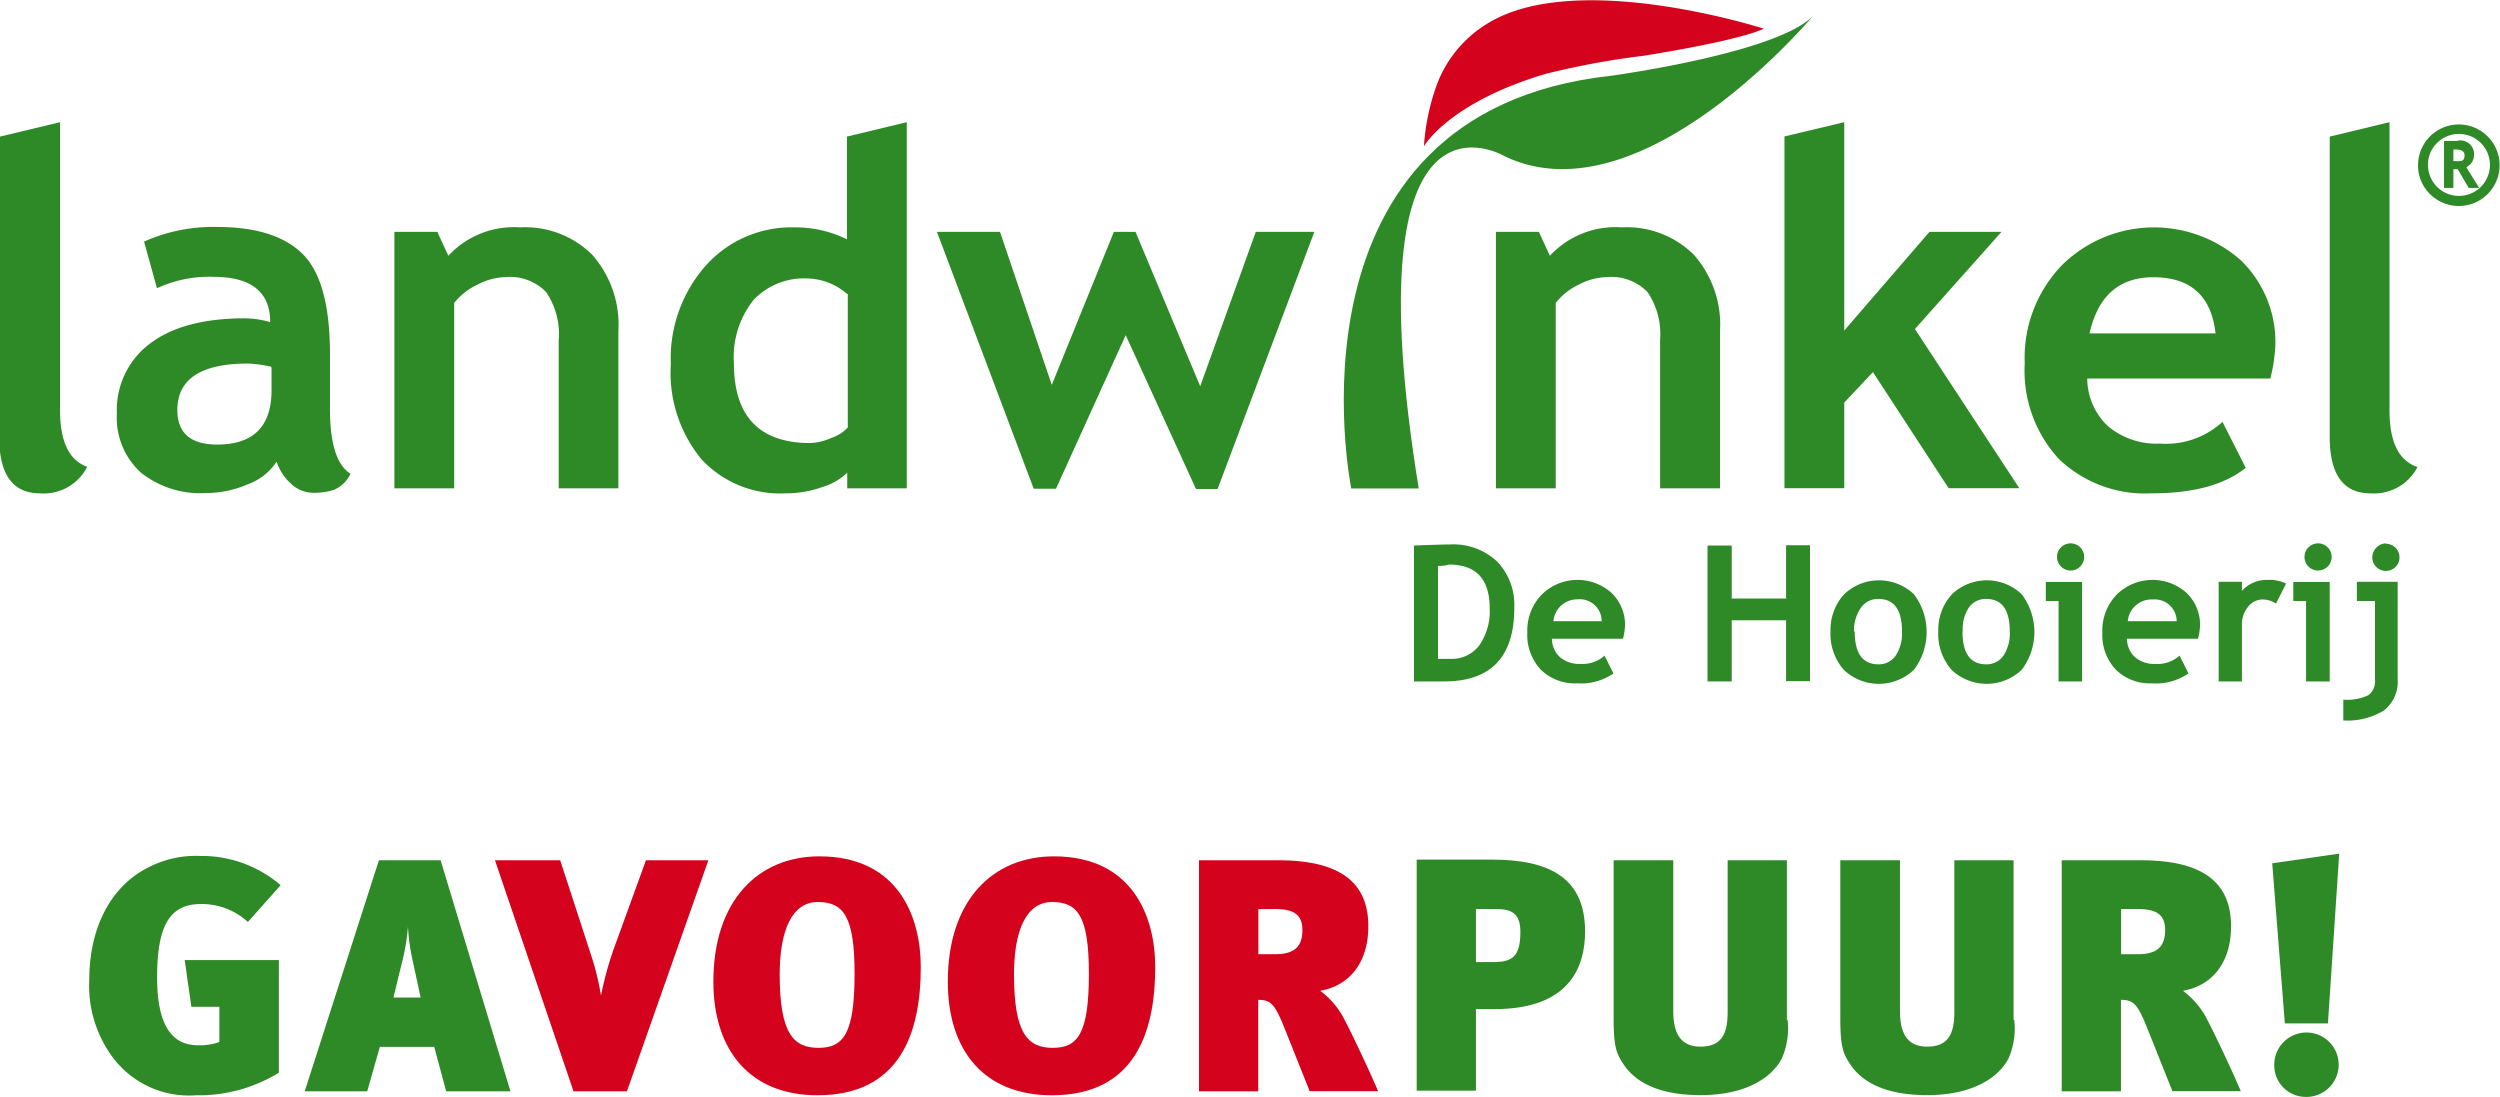 <svg id="Layer_1" data-name="Layer 1" xmlns="http://www.w3.org/2000/svg" viewBox="0 0 183.95 80.71"><defs><style>.cls-1{fill:#2e8a26;}.cls-2{fill:#d4021d;}</style></defs><title>de-hooierij</title><path class="cls-1" d="M39.58,29.41L44,28.35V49.56Q44,53,46,53.71a3.6,3.6,0,0,1-3.48,1.95q-3,0-3-4.16V29.41" transform="translate(-39.58 -19.36)"/><path class="cls-1" d="M59.89,53.39A4.28,4.28,0,0,1,57.8,55a7.83,7.83,0,0,1-3.1.64,7,7,0,0,1-4.78-1.53,5.46,5.46,0,0,1-1.74-4.34,6.09,6.09,0,0,1,2.45-5.14q2.45-1.85,7-1.85a7.21,7.21,0,0,1,1.83.28q0-3.33-4.19-3.33a9.09,9.09,0,0,0-4.14.84l-0.95-3.43a12.38,12.38,0,0,1,5.38-1.08q4.29,0,6.3,2t2,7.43v4q0,3.77,1.51,4.73a2.39,2.39,0,0,1-1.21,1.18,4.79,4.79,0,0,1-1.52.22,2.4,2.4,0,0,1-1.7-.72,3.66,3.66,0,0,1-1-1.56m-0.42-7a9.15,9.15,0,0,0-1.69-.23q-5.2,0-5.2,3.42,0,2.54,2.93,2.54,4,0,4-4V46.42Z" transform="translate(-39.58 -19.36)"/><path class="cls-1" d="M80.69,55.29V44.38a5.49,5.49,0,0,0-.92-3.52,3.68,3.68,0,0,0-3-1.11,4.62,4.62,0,0,0-2.05.55A4.73,4.73,0,0,0,73,41.65V55.29H68.6V36.42h3.16l0.81,1.76a6.58,6.58,0,0,1,5.28-2.09,7,7,0,0,1,5.29,2,7.77,7.77,0,0,1,1.94,5.62V55.29h-4.4" transform="translate(-39.58 -19.36)"/><path class="cls-1" d="M101.92,55.29V54.14a4.52,4.52,0,0,1-1.84,1.06,8,8,0,0,1-2.69.46,7.9,7.9,0,0,1-6.19-2.5,10,10,0,0,1-2.26-7,10.31,10.31,0,0,1,2.59-7.28A8.45,8.45,0,0,1,98,36.09a8.58,8.58,0,0,1,3.9.88V29.41l4.4-1.06V55.29h-4.4m0-14.31A4.6,4.6,0,0,0,99,39.85a5.1,5.1,0,0,0-4,1.61,6.78,6.78,0,0,0-1.42,4.62q0,5.88,5.63,5.88a4.25,4.25,0,0,0,1.55-.38,2.83,2.83,0,0,0,1.2-.77V41Z" transform="translate(-39.58 -19.36)"/><polygon class="cls-1" points="89.59 35.98 88 35.98 82.83 24.66 77.7 35.96 76.06 35.96 68.94 17.06 73.58 17.06 77.39 28.32 81.96 17.06 83.55 17.06 88.31 28.42 92.4 17.06 96.71 17.06 89.59 35.98"/><path class="cls-1" d="M161.73,55.29V44.38a5.5,5.5,0,0,0-.92-3.52,3.69,3.69,0,0,0-3-1.11,4.63,4.63,0,0,0-2.06.55,4.75,4.75,0,0,0-1.7,1.35V55.29h-4.4V36.42h3.16l0.81,1.76a6.58,6.58,0,0,1,5.29-2.09,7,7,0,0,1,5.29,2,7.77,7.77,0,0,1,1.94,5.62V55.29h-4.4" transform="translate(-39.58 -19.36)"/><polygon class="cls-1" points="143.38 35.92 137.81 27.38 135.7 29.62 135.7 35.92 131.3 35.92 131.3 10.04 135.7 8.99 135.7 24.32 141.97 17.06 147.27 17.06 140.9 24.21 148.58 35.92 143.38 35.92"/><path class="cls-1" d="M206.61,47.21H193.16a4.83,4.83,0,0,0,1.55,3.53A5.58,5.58,0,0,0,198.54,52a6.12,6.12,0,0,0,4.57-1.6l1.71,3.38q-2.32,1.88-6.93,1.88a9.17,9.17,0,0,1-6.82-2.53,9.59,9.59,0,0,1-2.51-7.05,9.8,9.8,0,0,1,2.75-7.22,9.64,9.64,0,0,1,13.18-.32A8.37,8.37,0,0,1,207,44.77a12.32,12.32,0,0,1-.37,2.45m-13.3-3.33h9.27q-0.46-4.13-4.58-4.13-3.77,0-4.69,4.13" transform="translate(-39.58 -19.36)"/><path class="cls-1" d="M211,29.41l4.4-1.06V49.56q0,3.49,2.06,4.16A3.6,3.6,0,0,1,214,55.66q-3,0-3-4.16V29.41" transform="translate(-39.58 -19.36)"/><path class="cls-1" d="M139,55.27s-5.61-27.65,19.15-30.34c0,0,12.75-1.73,15-4.59,0,0-12.67,15.3-22.79,10.55,0,0-11.51-7.06-6.39,24.41H139" transform="translate(-39.58 -19.36)"/><path class="cls-2" d="M144.35,30.13s1.78-3.19,8.94-5.33a59.54,59.54,0,0,1,7.18-1.33s6.93-1.07,8.89-2c0,0-13.58-4.37-20.18-.47a8.93,8.93,0,0,0-4,4.94,16.46,16.46,0,0,0-.83,4.21" transform="translate(-39.58 -19.36)"/><path class="cls-1" d="M217.5,31.5a3,3,0,1,1,.88,2.14,2.92,2.92,0,0,1-.88-2.14m0.73,0a2.28,2.28,0,1,0,.67-1.62,2.21,2.21,0,0,0-.67,1.62m3,1.69-0.81-1.38H220.1v1.38h-0.69V29.73h0.94a1,1,0,0,1,1.27,1,1,1,0,0,1-.57.93L222,33.19H221.2Zm-0.85-2.83H220.1v0.85a4.45,4.45,0,0,0,.54,0,0.3,0.3,0,0,0,.21-0.12,0.52,0.52,0,0,0,.07-0.3c0-.28-0.2-0.42-0.58-0.42" transform="translate(-39.58 -19.36)"/><path class="cls-1" d="M145.84,69.5h-2.22v-10q2.13-.08,2.67-0.08a4.69,4.69,0,0,1,3.47,1.28A4.6,4.6,0,0,1,151,64.1Q151,69.5,145.84,69.5ZM145.39,61v6.84q0.43,0,.93,0a2.53,2.53,0,0,0,2.11-1,4.35,4.35,0,0,0,.76-2.73q0-3.21-3-3.21Q145.92,61,145.39,61Z" transform="translate(-39.58 -19.36)"/><path class="cls-1" d="M159,66.36h-5.23a1.86,1.86,0,0,0,.6,1.36,2.18,2.18,0,0,0,1.49.49,2.41,2.41,0,0,0,1.78-.61l0.66,1.31a4.21,4.21,0,0,1-2.69.73,3.57,3.57,0,0,1-2.65-1,3.72,3.72,0,0,1-1-2.74,3.8,3.8,0,0,1,1.07-2.8,3.75,3.75,0,0,1,5.12-.12,3.25,3.25,0,0,1,1,2.42A4.78,4.78,0,0,1,159,66.36Zm-5.17-1.29h3.6a1.61,1.61,0,0,0-1.78-1.61A1.76,1.76,0,0,0,153.88,65.07Z" transform="translate(-39.58 -19.36)"/><path class="cls-1" d="M171,69.5V65h-4V69.5h-1.78v-10h1.78V63.4h4V59.48h1.76v10H171Z" transform="translate(-39.58 -19.36)"/><path class="cls-1" d="M174.27,65.82a3.87,3.87,0,0,1,1-2.73,3.72,3.72,0,0,1,5.14,0,4.6,4.6,0,0,1,0,5.55,3.74,3.74,0,0,1-5.17,0A4,4,0,0,1,174.27,65.82Zm1.78,0q0,2.42,1.74,2.42a1.5,1.5,0,0,0,1.27-.63,3,3,0,0,0,.47-1.79q0-2.39-1.74-2.39a1.51,1.51,0,0,0-1.27.63A2.88,2.88,0,0,0,176,65.82Z" transform="translate(-39.58 -19.36)"/><path class="cls-1" d="M182.2,65.82a3.87,3.87,0,0,1,1-2.73,3.72,3.72,0,0,1,5.14,0,4.6,4.6,0,0,1,0,5.55,3.74,3.74,0,0,1-5.17,0A4,4,0,0,1,182.2,65.82Zm1.78,0q0,2.42,1.74,2.42a1.5,1.5,0,0,0,1.27-.63,3,3,0,0,0,.47-1.79q0-2.39-1.74-2.39a1.51,1.51,0,0,0-1.27.63A2.88,2.88,0,0,0,184,65.82Z" transform="translate(-39.58 -19.36)"/><path class="cls-1" d="M191.05,69.5V63.58h-0.94v-1.4h2.67V69.5h-1.73Zm0.88-10.16a1,1,0,1,1-.7.29A1,1,0,0,1,191.94,59.34Z" transform="translate(-39.58 -19.36)"/><path class="cls-1" d="M201.31,66.36h-5.23a1.86,1.86,0,0,0,.6,1.36,2.18,2.18,0,0,0,1.49.49,2.41,2.41,0,0,0,1.78-.61l0.66,1.31a4.21,4.21,0,0,1-2.69.73,3.57,3.57,0,0,1-2.65-1,3.72,3.72,0,0,1-1-2.74,3.8,3.8,0,0,1,1.07-2.8,3.75,3.75,0,0,1,5.12-.12,3.25,3.25,0,0,1,1,2.42A4.78,4.78,0,0,1,201.31,66.36Zm-5.17-1.29h3.6A1.61,1.61,0,0,0,198,63.47,1.76,1.76,0,0,0,196.14,65.07Z" transform="translate(-39.58 -19.36)"/><path class="cls-1" d="M207.05,63.77a1.79,1.79,0,0,0-1-.3A1.36,1.36,0,0,0,205,64a2,2,0,0,0-.46,1.32V69.5h-1.71V62.17h1.71v0.67a2.43,2.43,0,0,1,1.91-.81,2.73,2.73,0,0,1,1.34.27Z" transform="translate(-39.58 -19.36)"/><path class="cls-1" d="M209.26,69.5V63.58h-0.94v-1.4H211V69.5h-1.73Zm0.88-10.16a1,1,0,1,1-.7.29A1,1,0,0,1,210.14,59.34Z" transform="translate(-39.58 -19.36)"/><path class="cls-1" d="M212,72.37V70.84a3.62,3.62,0,0,0,1.85-.33,1.3,1.3,0,0,0,.48-1.17V63.58H213V62.17h3v7.15a2.69,2.69,0,0,1-1,2.31A5.13,5.13,0,0,1,212,72.37Zm3.13-13a1,1,0,1,1-.7.29A1,1,0,0,1,215.1,59.34Z" transform="translate(-39.58 -19.36)"/><path class="cls-1" d="M54,99.95A7,7,0,0,1,47.76,97a8.83,8.83,0,0,1-1.61-5.56c0-3.63,1.44-6.75,4.27-8.22a7.64,7.64,0,0,1,3.88-.88,8.94,8.94,0,0,1,5.93,2.15l-2.41,2.71a5,5,0,0,0-3.46-1.32c-2.29,0-3.22,1.58-3.22,5.39,0,3.39,1,5,3,5a4.16,4.16,0,0,0,1.58-.24V93.44H53.66L53.17,90H60.1v8.29A11.26,11.26,0,0,1,54,99.95Z" transform="translate(-39.58 -19.36)"/><path class="cls-1" d="M72.41,99.66l-0.88-3.27h-4l-0.93,3.27H62l5.46-17H72l5.14,17H72.41Zm-2.49-9.73a15,15,0,0,1-.32-2.39,16,16,0,0,1-.46,2.71l-0.61,2.51h2Z" transform="translate(-39.58 -19.36)"/><path class="cls-2" d="M85.71,99.66H81.78L76,82.66h4.8L83,89.42a19.49,19.49,0,0,1,.8,3.19h0a25.74,25.74,0,0,1,.9-3.32l2.41-6.63H91.7Z" transform="translate(-39.58 -19.36)"/><path class="cls-2" d="M92.07,91.59c0-6,3.32-9.22,7.8-9.22,5.78,0,7.46,4.41,7.46,8.14,0,4.88-1.54,9.44-7.61,9.44C94.8,99.95,92.07,96.68,92.07,91.59ZM102.46,91c0-4.24-.83-5.27-2.71-5.27s-2.8,2.07-2.8,5.32c0,4.34,1,5.41,2.85,5.41S102.46,95.41,102.46,91Z" transform="translate(-39.58 -19.36)"/><path class="cls-2" d="M109.32,91.59c0-6,3.32-9.22,7.8-9.22,5.78,0,7.46,4.41,7.46,8.14,0,4.88-1.54,9.44-7.61,9.44C112,99.95,109.32,96.68,109.32,91.59ZM119.7,91c0-4.24-.83-5.27-2.71-5.27s-2.8,2.07-2.8,5.32c0,4.34,1,5.41,2.85,5.41S119.7,95.41,119.7,91Z" transform="translate(-39.58 -19.36)"/><path class="cls-2" d="M135.95,99.66L134.09,95c-0.71-1.76-1-2.07-1.93-2.07v6.73H127.8v-17h5.85c5,0,6.61,2,6.61,4.85s-1.54,4.41-3.54,4.75a6.16,6.16,0,0,1,1.63,1.83c0.63,1.15,2.1,4.29,2.63,5.56h-5Zm-3.78-13.41v3.32h1.24c1.49,0,2-.63,2-1.78s-0.66-1.54-2-1.54h-1.22Z" transform="translate(-39.58 -19.36)"/><path class="cls-1" d="M149.55,93.61h-1.37v6h-4.36v-17h5.54c4.32,0,6.85,1.41,6.85,5.29C156.21,90.46,155.11,93.61,149.55,93.61Zm-1.37-7.36v3.9h1.27c1.37,0,2-.37,2-2.22,0-1.41-.71-1.68-1.76-1.68h-1.51Z" transform="translate(-39.58 -19.36)"/><path class="cls-1" d="M171.11,94.41a5.52,5.52,0,0,1-.41,2.8c-0.71,1.41-2.61,2.73-6,2.73-2.68,0-4.54-.73-5.56-2.12-0.63-.93-0.83-1.34-0.83-3.61V82.66h4.39V93.76c0,1.56.49,2.61,2,2.61s2-.88,2-2.54V82.66h4.36V94.41Z" transform="translate(-39.58 -19.36)"/><path class="cls-1" d="M187.79,94.41a5.52,5.52,0,0,1-.41,2.8c-0.71,1.41-2.61,2.73-6,2.73-2.68,0-4.54-.73-5.56-2.12-0.63-.93-0.83-1.34-0.83-3.61V82.66h4.39V93.76c0,1.56.49,2.61,2,2.61s2-.88,2-2.54V82.66h4.36V94.41Z" transform="translate(-39.58 -19.36)"/><path class="cls-1" d="M199.43,99.66L197.57,95c-0.71-1.76-1-2.07-1.93-2.07v6.73h-4.36v-17h5.85c5,0,6.61,2,6.61,4.85s-1.54,4.41-3.54,4.75a6.16,6.16,0,0,1,1.63,1.83c0.63,1.15,2.1,4.29,2.63,5.56h-5Zm-3.78-13.41v3.32h1.24c1.49,0,2-.63,2-1.78s-0.66-1.54-2-1.54h-1.22Z" transform="translate(-39.58 -19.36)"/><path class="cls-1" d="M210.87,94.66H207.7l-0.93-11.78,4.93-.71Zm-1.66,5.41a2.32,2.32,0,0,1-2.29-2.37A2.37,2.37,0,1,1,209.21,100.07Z" transform="translate(-39.58 -19.36)"/></svg>